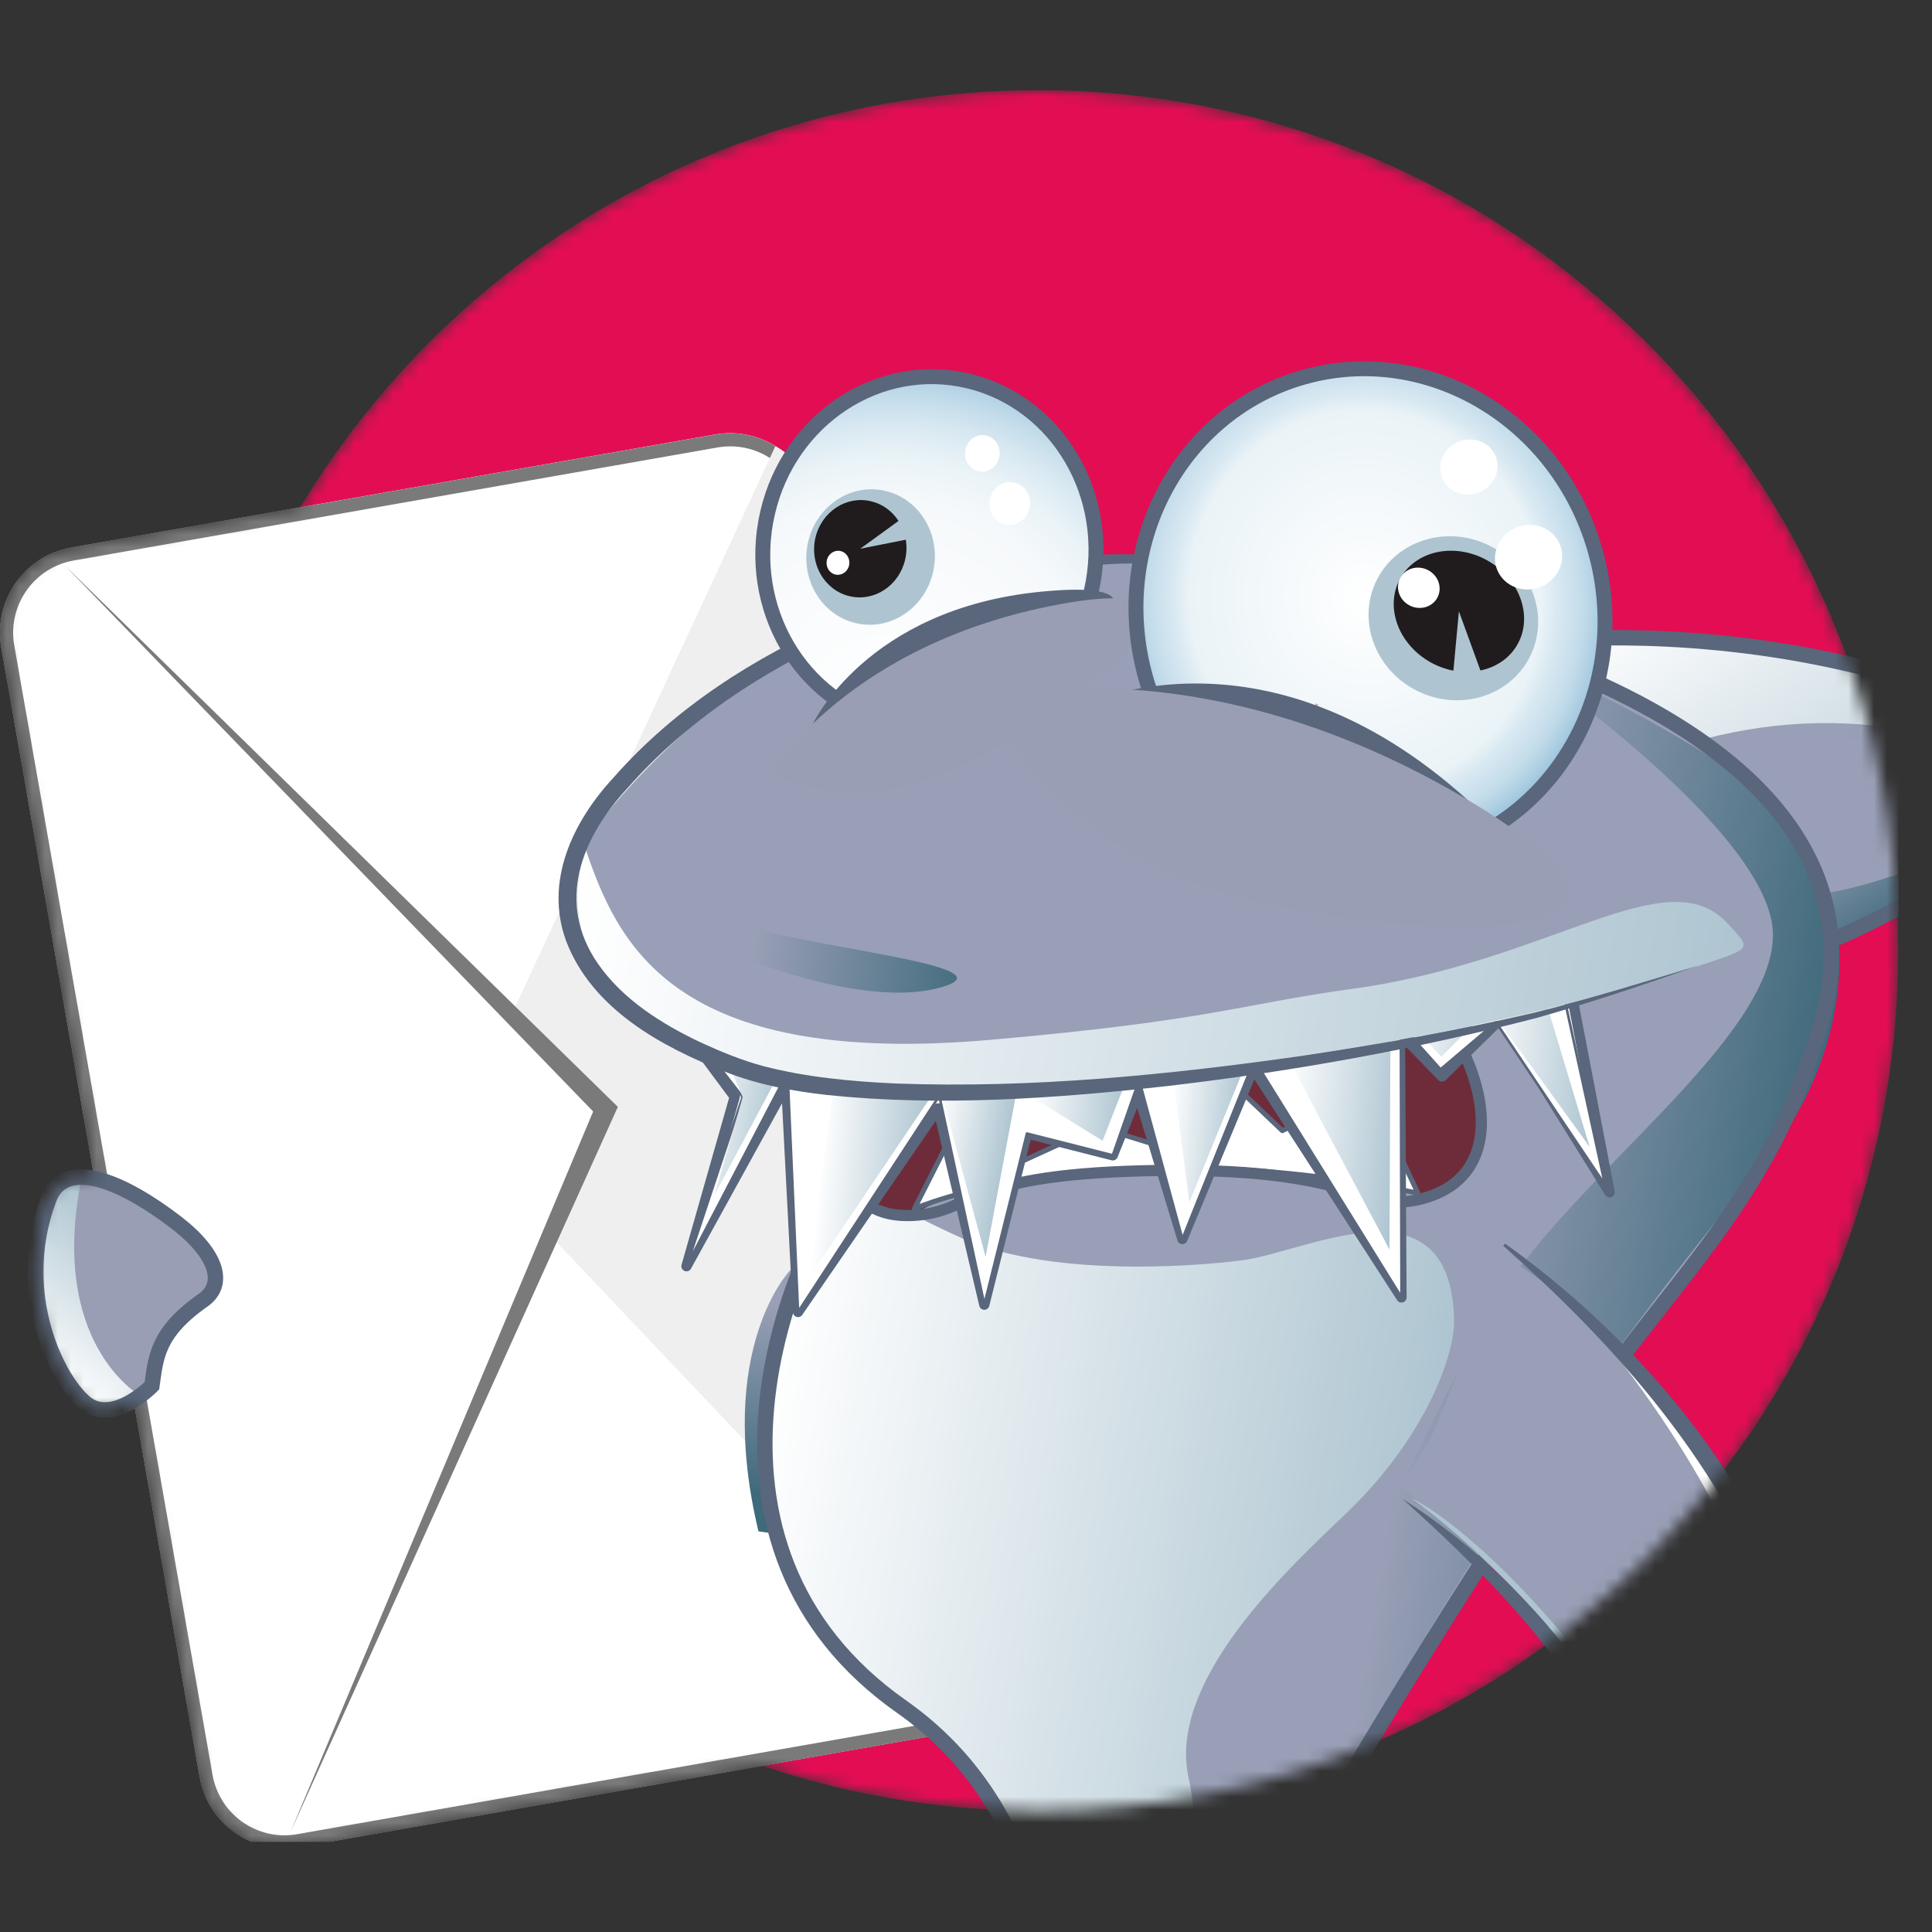 <svg width="150" height="150" viewBox="0 0 150 150" fill="none" xmlns="http://www.w3.org/2000/svg">
<rect x="0" y="0" width="150" height="150" fill="#333333" stroke="none"/>
<g clip-path="url(#clip0_25019_39214)">
<mask id="mask0_25019_39214" style="mask-type:luminance" maskUnits="userSpaceOnUse" x="-1" y="7" width="149" height="137">
<path d="M80.58 7C56.273 7 35.002 19.983 23.316 39.392L5.544 42.513C1.898 43.152 -0.539 46.627 0.1 50.274L7.34 91.507C5.882 91.2 4.687 91.471 4.017 92.615C3.506 93.134 3.095 93.91 3.028 95.064C3.009 95.384 2.993 95.738 2.985 96.119C1.981 102.245 4.791 107.451 6.645 108.941C7.327 109.621 8.197 109.597 8.968 109.348C9.469 109.212 9.946 108.976 10.363 108.717L15.498 137.965C16.137 141.612 19.612 144.049 23.259 143.409L59.197 137.1C65.911 139.368 73.102 140.596 80.58 140.596C117.471 140.596 147.377 110.69 147.377 73.799C147.377 36.908 117.471 7 80.58 7Z" fill="white"/>
</mask>
<g mask="url(#mask0_25019_39214)">
<path d="M80.58 140.594C117.471 140.594 147.377 110.688 147.377 73.797C147.377 36.906 117.471 7 80.58 7C43.689 7 13.783 36.906 13.783 73.797C13.783 110.688 43.689 140.594 80.58 140.594Z" fill="#E30D54"/>
<path d="M0.098 50.272L15.497 137.959C16.137 141.606 19.613 144.043 23.259 143.403L73.24 134.626C76.887 133.986 79.324 130.51 78.684 126.863L63.285 39.176C62.645 35.529 59.169 33.092 55.523 33.732L5.542 42.509C1.895 43.15 -0.542 46.625 0.098 50.272Z" fill="white"/>
<path d="M60.196 34.641L35.362 88.159L77.276 132.367C77.276 132.367 79.3 130.378 78.685 126.87C78.294 124.641 63.421 39.938 63.421 39.938C63.421 39.938 62.986 36.123 60.196 34.641Z" fill="#EFEFEF"/>
<path d="M22.56 142.219L47.001 86.115L5.039 43.902" fill="white"/>
<path d="M22.56 142.219L46.262 85.792L46.429 86.683L5.039 43.902L47.573 85.545L47.97 85.932L47.742 86.437L22.56 142.219Z" fill="#7A7A7A"/>
<path d="M3.762 93.161C5.006 89.769 9.567 91.752 13.677 94.912C16.927 97.41 17.505 99.733 15.768 100.948C12.142 103.485 12.101 105.456 11.794 107.593C11.794 107.593 8.797 110.666 6.649 108.941C4.501 107.215 1.069 100.511 3.766 93.161H3.762Z" fill="#999EB5"/>
<path d="M10.825 108.31C10.825 108.31 3.77 104.301 6.313 91.562C6.313 91.562 3.223 91.719 3.029 95.066C2.834 98.413 3.023 105.329 6.647 108.941C8.229 110.517 10.827 108.31 10.827 108.31H10.825Z" fill="url(#paint0_linear_25019_39214)"/>
<path d="M3.762 93.161C5.006 89.769 9.567 91.752 13.677 94.912C16.927 97.41 17.505 99.733 15.768 100.948C12.142 103.485 12.101 105.456 11.794 107.593C11.794 107.593 8.797 110.666 6.649 108.941C4.501 107.215 1.069 100.511 3.766 93.161H3.762Z" stroke="#59667B" stroke-width="1.197" stroke-miterlimit="10"/>
<path d="M22.094 143C19.085 143 16.522 140.843 16 137.875L0.603 50.186C0.012 46.822 2.268 43.603 5.634 43.013L55.616 34.238C55.972 34.175 56.336 34.145 56.695 34.145C59.704 34.145 62.267 36.301 62.788 39.269L78.184 126.958C78.471 128.587 78.105 130.232 77.154 131.586C76.203 132.94 74.784 133.844 73.153 134.131L23.171 142.906C22.815 142.969 22.45 143 22.092 143H22.094Z" fill="white"/>
<path d="M56.695 33.637V34.655C59.455 34.655 61.807 36.634 62.285 39.358L77.681 127.047C77.944 128.544 77.608 130.052 76.736 131.294C75.865 132.538 74.56 133.367 73.066 133.629L23.084 142.404C22.756 142.461 22.422 142.492 22.092 142.492C19.331 142.492 16.978 140.513 16.499 137.789L1.106 50.099C0.564 47.011 2.635 44.059 5.723 43.517L55.705 34.742C56.033 34.685 56.367 34.655 56.697 34.655V33.637M56.695 33.637C56.31 33.637 55.919 33.669 55.528 33.739L5.546 42.513C1.9 43.153 -0.537 46.628 0.102 50.274L15.498 137.964C16.07 141.219 18.898 143.51 22.092 143.51C22.477 143.51 22.868 143.477 23.259 143.408L73.241 134.633C76.887 133.994 79.324 130.518 78.685 126.872L63.289 39.183C62.717 35.927 59.889 33.637 56.695 33.637Z" fill="#7A7A7A"/>
<path d="M60.196 34.645L35.362 88.163L77.276 132.371C77.276 132.371 79.3 130.382 78.685 126.874C78.294 124.645 63.421 39.942 63.421 39.942C63.421 39.942 62.986 36.127 60.196 34.645Z" fill="#EFEFEF"/>
<path d="M22.56 142.223L47.001 86.119L5.039 43.906" fill="white"/>
<path d="M22.56 142.223L46.262 85.796L46.429 86.687L5.039 43.906L47.573 85.549L47.97 85.936L47.742 86.441L22.56 142.223Z" fill="#7A7A7A"/>
<path d="M3.762 93.161C5.006 89.769 9.567 91.752 13.677 94.912C16.927 97.41 17.505 99.733 15.768 100.948C12.142 103.485 12.101 105.456 11.794 107.593C11.794 107.593 8.797 110.666 6.649 108.941C4.501 107.215 1.069 100.511 3.766 93.161H3.762Z" fill="#999EB5"/>
<path d="M10.825 108.31C10.825 108.31 3.77 104.301 6.313 91.562C6.313 91.562 3.223 91.719 3.029 95.066C2.834 98.413 3.023 105.329 6.647 108.941C8.229 110.517 10.827 108.31 10.827 108.31H10.825Z" fill="url(#paint1_linear_25019_39214)"/>
<path d="M3.762 93.161C5.006 89.769 9.567 91.752 13.677 94.912C16.927 97.41 17.505 99.733 15.768 100.948C12.142 103.485 12.101 105.456 11.794 107.593C11.794 107.593 8.797 110.666 6.649 108.941C4.501 107.215 1.069 100.511 3.766 93.161H3.762Z" stroke="#59667B" stroke-width="1.197" stroke-miterlimit="10"/>
<path d="M58.887 118.894C55.473 104.633 61.365 98.606 61.365 98.606L74.13 91.57L76.999 104.696L75.187 119.436L62.513 119.422L58.887 118.894Z" fill="url(#paint2_linear_25019_39214)"/>
<path d="M120.61 49.699C120.61 49.699 133.241 49.634 145.567 53.329C158.456 57.194 164.379 58.814 163.402 61.563C163.402 61.563 143.496 73.265 140.691 73.448L136.898 68.554L136.277 72.63C136.277 72.63 130.855 73.483 129.701 73.821" fill="#999FB6"/>
<path d="M162.636 60.307C162.636 60.307 146.723 70.694 136.877 69.558C134.412 69.275 131.906 69.324 129.499 69.894L130.303 73.675L136.348 72.158L136.594 70.586C136.594 70.586 137.771 69.01 139.777 71.999C141.78 74.988 142.91 73.09 142.91 73.09L162.05 62.351L163.403 61.561L162.638 60.305L162.636 60.307Z" fill="url(#paint3_linear_25019_39214)"/>
<path d="M121.282 49.594C121.282 49.594 155.667 49.352 163.404 61.563C147.947 54.831 138.237 54.582 125.476 59.615L121.282 49.594Z" fill="url(#paint4_linear_25019_39214)"/>
<path d="M120.61 49.697C120.61 49.697 131.682 48.579 144.71 51.839C155.132 54.444 162.719 58.665 163.404 61.56C163.404 61.56 143.498 73.263 140.693 73.446L136.9 68.551L136.279 72.627C136.279 72.627 130.857 73.48 129.703 73.818" stroke="#59667B" stroke-width="1.197" stroke-miterlimit="10"/>
<path d="M65.441 84.767C73.222 85.05 67.682 88.823 67.682 88.823C61.247 96.694 64.333 117.649 74.731 124.785C85.13 131.921 81.246 154.551 81.246 154.551C75.185 156.354 79.365 154.264 69.327 154.933C59.29 155.603 50.082 169.097 50.082 169.097L55.029 169.979C68.865 172.446 80.798 169.904 80.798 169.904C83.54 175.069 94.838 173.389 102.66 172.025C110.482 170.661 117.436 171.901 117.436 171.901C110.834 158.048 96.342 155.772 96.342 155.772C95.949 151.1 111.707 126.268 120.503 112.928C129.296 99.591 137.224 93.849 141.352 79.6C148.78 53.966 103.633 46.84 103.633 46.84" fill="#999FB6"/>
<path d="M117.544 50.852C117.544 50.852 137.69 64.515 137.653 72.601C137.617 80.686 122.113 91.462 116.547 100.536C110.98 109.61 91.995 148.495 96.489 154.071C96.489 154.071 108.108 125.041 136.645 90.636C144.71 80.914 145.023 67.534 136.651 61.386C128.394 55.322 117.546 50.852 117.546 50.852H117.544Z" fill="url(#paint5_linear_25019_39214)"/>
<path d="M66.204 91.189C66.204 91.189 67.114 92.694 74.58 96.086C82.046 99.478 94.742 98.116 96.725 97.806C101.798 97.014 112.664 91.299 112.898 102.522C112.949 104.971 110.897 111.439 104.355 117.657C99.809 121.979 90.617 130.573 92.284 138.038C94.612 148.452 86.425 155.026 81.134 155.189C81.134 155.189 81.714 141.721 70.011 132.509C58.688 123.593 59.62 116.248 59.553 110.099C59.449 100.488 66.202 91.188 66.202 91.188L66.204 91.189Z" fill="url(#paint6_linear_25019_39214)"/>
<path d="M65.441 84.765C72.648 85.339 67.682 88.821 67.682 88.821C60.585 97.5 52.218 120.019 70.011 132.514C81.714 140.731 81.246 154.549 81.246 154.549C75.185 156.353 78.591 154.311 68.554 154.978C58.517 155.648 50.082 169.093 50.082 169.093C53.966 169.767 55.029 169.975 55.029 169.975C68.825 172.658 80.798 169.9 80.798 169.9C83.54 175.065 94.838 173.385 102.66 172.021C110.482 170.657 117.436 171.897 117.436 171.897C110.834 158.044 96.342 155.768 96.342 155.768C95.949 151.096 111.707 126.264 120.503 112.924C129.296 99.587 137.224 93.846 141.352 79.596C148.78 53.962 103.633 46.836 103.633 46.836" stroke="#59667B" stroke-width="1.197" stroke-miterlimit="10"/>
<path d="M74.375 71.719C66.093 74.623 60.028 94.807 70.877 94.365C70.877 94.365 74.466 91.053 90.32 90.871C106.174 90.688 110.891 92.924 110.891 92.924C118.579 90.621 114.25 77.613 104.378 71.512H100.292L74.373 71.721L74.375 71.719Z" fill="#6E2C3A"/>
<path d="M110.087 92.633C85.206 87.588 70.995 93.842 70.995 93.842L73.986 87.934L79.526 90.08L85.204 87.486L90.29 89.056L95.316 83.75L99.561 87.785L106.217 84.42L110.085 92.635L110.087 92.633Z" fill="white" stroke="#59667B" stroke-width="0.383" stroke-linejoin="round"/>
<path d="M74.375 71.719C66.093 74.623 60.079 94.933 70.877 94.365C75.808 94.106 74.467 91.053 90.32 90.871C106.174 90.688 105.975 94.514 110.891 92.924C118.996 90.303 114.251 77.613 104.379 71.512H100.292L74.373 71.721L74.375 71.719Z" stroke="#59667B" stroke-width="0.869" stroke-linejoin="round"/>
<path d="M51.738 78.014L57.045 85.154L53.299 98.306L61.044 84.24L61.958 101.861L72.832 86.056L76.421 101.293L79.732 88.006L86.395 89.698L88.346 84.832L91.799 96.197L97.312 82.951L108.809 100.731L108.691 80.229L111.958 83.58L116.554 79.066L124.974 92.575L121.766 75.852C121.766 75.852 71.154 94.14 51.736 78.018L51.738 78.014Z" fill="white" stroke="#59667B" stroke-width="0.798" stroke-linejoin="round"/>
<path d="M52.389 78.387L57.662 85.174L53.301 98.306L61.144 83.265L61.96 101.861L72.93 85.081L76.423 101.293L79.734 88.006L86.397 89.698L88.444 83.855L91.801 96.195L97.379 82.298L108.813 100.727L108.76 79.573L111.844 83.022L116.148 79.37L124.616 91.987L121.086 75.797C121.086 75.797 71.81 94.511 52.391 78.387H52.389Z" fill="white" stroke="#59667B" stroke-width="0.2" stroke-linejoin="round"/>
<path d="M55.17 79.391L57.662 85.177L55.465 92.793L60.997 82.402L55.17 79.391Z" fill="url(#paint7_linear_25019_39214)"/>
<path d="M64.705 84.543L62.826 99.175L72.311 85.097L64.705 84.543Z" fill="url(#paint8_linear_25019_39214)"/>
<path d="M80.014 85.115L85.605 88.568L87.519 83.676L80.014 85.115Z" fill="url(#paint9_linear_25019_39214)"/>
<path d="M73.058 84.768L76.521 97.588L79.007 84.332L73.058 84.768Z" fill="url(#paint10_linear_25019_39214)"/>
<path d="M91.064 83.524L92.338 93.343L96.799 82.414L91.064 83.524Z" fill="url(#paint11_linear_25019_39214)"/>
<path d="M99.885 81.953L107.876 97.013L107.956 79.836L99.885 81.953Z" fill="url(#paint12_linear_25019_39214)"/>
<path d="M109.291 79.278L111.906 82.045L116.739 77.191L109.291 79.278Z" fill="url(#paint13_linear_25019_39214)"/>
<path d="M115.22 77.72L123.421 89.044L119.591 76.336L115.22 77.72Z" fill="url(#paint14_linear_25019_39214)"/>
<path d="M106.931 49.074C102.385 46.242 93.413 42.557 84.005 43.565C75.134 44.513 59.965 47.292 46.413 63.973C46.413 63.973 38.783 76.172 57.267 82.854C75.751 89.538 110.981 80.077 120.759 77.852C127.405 76.339 135.609 75.233 135.365 71.516C135.365 71.516 126.059 50.941 106.931 49.076V49.074Z" fill="#999FB6"/>
<path d="M52.9 72.335C52.9 72.335 65.529 78.618 72.87 76.706C80.212 74.796 56.776 73.096 57.066 71.079C57.355 69.061 52.9 72.335 52.9 72.335Z" fill="url(#paint15_linear_25019_39214)"/>
<path d="M131.22 75.214C136.131 73.569 136.096 73.826 134.113 71.682C129.4 66.592 120.42 74.67 104.977 76.776C96.385 77.948 94.158 79.213 76.961 80.727C53.063 82.832 48.262 73.915 45.689 66.576C45.626 66.392 45.565 66.205 45.499 66.018C45.043 64.682 44.996 68.031 44.996 68.031C44.996 68.031 42.555 78.412 57.267 82.849C61.726 84.195 68.381 84.769 75.774 84.763C73.784 85.447 109.458 82.503 131.22 75.212V75.214Z" fill="url(#paint16_linear_25019_39214)"/>
<path d="M105.922 48.513C96.169 42.894 85.998 42.611 75.431 45.728C68.709 47.597 62.178 50.382 56.436 54.36C53.59 56.349 50.947 58.64 48.661 61.252C45.108 65.114 43.168 70.08 46.403 74.791C48.333 77.588 51.355 79.494 54.409 80.937C55.972 81.654 57.578 82.32 59.24 82.766C62.591 83.641 66.099 83.963 69.566 84.124C80.1 84.51 90.656 83.462 101.082 81.978C107.174 81.07 113.249 79.984 119.251 78.596C123.52 77.513 127.739 76.222 131.951 74.937C127.79 76.401 123.608 77.814 119.361 79.017C109.955 81.457 100.368 83.177 90.719 84.311C81.947 85.286 73.025 85.931 64.193 85.013C61.536 84.714 58.822 84.215 56.316 83.218C51.346 81.261 45.988 78.354 43.962 73.081C42.242 68.418 44.481 63.772 47.645 60.36C52.377 54.977 58.558 51.021 65.091 48.197C71.643 45.459 78.585 43.509 85.691 43.059C92.784 42.776 99.96 44.673 105.924 48.513H105.922Z" fill="#59667B"/>
<path d="M69.094 56.154C62.153 54.474 57.9 47.165 59.592 39.83C61.284 32.494 68.281 27.909 75.222 29.589C82.162 31.269 86.415 38.578 84.723 45.913C83.031 53.248 76.034 57.833 69.094 56.154Z" fill="url(#paint17_radial_25019_39214)"/>
<path opacity="0.4" d="M71.572 55.891L70.851 53.985L69.762 53.531" stroke="#DA282D" stroke-width="0.179" stroke-miterlimit="10"/>
<path opacity="0.4" d="M74.454 56.277L73.839 51.719L75.629 50.444L74.692 48.359" stroke="#DA282D" stroke-width="0.179" stroke-miterlimit="10"/>
<path opacity="0.4" d="M82.087 51.694L78.659 50.148L79.094 47.789L77.295 46.98" stroke="#DA282D" stroke-width="0.179" stroke-miterlimit="10"/>
<path d="M69.094 56.154C62.153 54.474 57.9 47.165 59.592 39.83C61.284 32.494 68.281 27.909 75.222 29.589C82.162 31.269 86.415 38.578 84.723 45.913C83.031 53.248 76.034 57.833 69.094 56.154Z" stroke="#59667B" stroke-width="1.158" stroke-miterlimit="10"/>
<path d="M66.41 48.373C63.731 47.725 62.092 44.906 62.743 42.074C63.397 39.244 66.097 37.474 68.776 38.122C71.455 38.769 73.096 41.591 72.443 44.421C71.789 47.253 69.089 49.022 66.41 48.373Z" fill="#AEC5D1"/>
<path d="M70.276 43.447C70.397 42.923 70.407 42.4 70.325 41.903L66.793 42.602L69.761 40.446C69.281 39.702 68.546 39.138 67.642 38.921C65.718 38.454 63.778 39.725 63.307 41.759C62.839 43.793 64.018 45.818 65.942 46.285C67.866 46.751 69.808 45.478 70.276 43.444V43.447Z" fill="#201C1D"/>
<path d="M75.763 36.524C75.073 36.241 74.739 35.419 75.018 34.688C75.297 33.957 76.083 33.594 76.773 33.877C77.463 34.16 77.797 34.983 77.518 35.714C77.239 36.445 76.454 36.807 75.763 36.524Z" fill="white"/>
<path d="M77.801 40.647C76.993 40.315 76.6 39.35 76.928 38.493C77.254 37.636 78.176 37.211 78.984 37.542C79.793 37.874 80.185 38.839 79.858 39.694C79.53 40.551 78.61 40.977 77.799 40.645L77.801 40.647Z" fill="white"/>
<path d="M64.729 44.565C64.275 44.38 64.055 43.838 64.238 43.358C64.421 42.877 64.938 42.639 65.39 42.825C65.844 43.012 66.064 43.551 65.881 44.032C65.698 44.512 65.181 44.751 64.729 44.565Z" fill="white"/>
<path d="M63.076 56.267C63.076 56.267 67.198 47.282 80.792 45.942C94.386 44.603 80.428 52.203 74.334 54.42C68.241 56.637 63.076 56.267 63.076 56.267Z" fill="#59667B"/>
<path d="M59.867 60.003C59.867 60.003 65.869 49.921 82.352 46.9C98.832 43.876 80.656 57.083 73.078 60.166C65.5 63.248 59.867 60.005 59.867 60.005V60.003Z" fill="#999EB5"/>
<path d="M111.992 66.005C102.423 68.959 92.164 63.161 89.08 53.053C85.993 42.944 91.248 32.355 100.817 29.401C110.384 26.443 120.643 32.243 123.731 42.352C126.818 52.458 121.561 63.049 111.994 66.005H111.992Z" fill="url(#paint18_radial_25019_39214)"/>
<path opacity="0.4" d="M89.169 54.828L92.478 53.725L93.868 56.207L96.124 53.625L98.95 54.218" stroke="#DA282D" stroke-width="0.222" stroke-miterlimit="10"/>
<path opacity="0.4" d="M97.466 64.456L98.062 58.484L101.357 57.996L102.242 54.641" stroke="#DA282D" stroke-width="0.222" stroke-miterlimit="10"/>
<path opacity="0.4" d="M104.496 67.317L103.604 63.123L106.721 62.661L106.155 59.139L104.258 56.977" stroke="#DA282D" stroke-width="0.222" stroke-miterlimit="10"/>
<path opacity="0.4" d="M109.6 67.608L110.883 62.471L108.55 59.148" stroke="#DA282D" stroke-width="0.222" stroke-miterlimit="10"/>
<path d="M111.992 66.005C102.423 68.959 92.164 63.161 89.08 53.053C85.993 42.944 91.248 32.355 100.817 29.401C110.384 26.443 120.643 32.243 123.731 42.352C126.818 52.458 121.561 63.049 111.994 66.005H111.992Z" stroke="#59667B" stroke-width="1.158" stroke-miterlimit="10"/>
<path d="M118.89 50.754C117.461 53.926 113.592 55.265 110.249 53.744C106.906 52.226 105.357 48.422 106.786 45.252C108.215 42.081 112.084 40.739 115.427 42.26C118.77 43.779 120.321 47.582 118.892 50.754H118.89Z" fill="#AEC5D1"/>
<path d="M110.86 51.299C111.493 51.688 112.167 51.94 112.841 52.071L113.269 47.465L114.94 52.056C116.089 51.818 117.096 51.187 117.719 50.194C119.051 48.076 118.137 45.138 115.677 43.63C113.22 42.123 110.15 42.618 108.818 44.735C107.489 46.855 108.403 49.792 110.86 51.299Z" fill="#201C1D"/>
<path d="M111.835 36.565C111.707 35.395 112.591 34.314 113.812 34.147C115.034 33.98 116.129 34.792 116.259 35.961C116.388 37.129 115.504 38.212 114.283 38.379C113.061 38.546 111.964 37.734 111.835 36.565Z" fill="white"/>
<path d="M116.082 43.615C115.932 42.245 116.97 40.977 118.401 40.779C119.832 40.584 121.119 41.535 121.27 42.907C121.423 44.275 120.384 45.543 118.951 45.741C117.52 45.936 116.237 44.986 116.082 43.615Z" fill="white"/>
<path d="M108.898 44.602C109.46 43.952 110.476 43.889 111.172 44.461C111.866 45.031 111.974 46.019 111.414 46.668C110.854 47.316 109.836 47.381 109.142 46.811C108.446 46.241 108.338 45.251 108.898 44.604V44.602Z" fill="white"/>
<path d="M83.059 55.151C83.059 55.151 97.134 47.492 113.301 61.537C129.471 75.585 106.214 69.811 97.238 65.76C88.261 61.709 83.058 55.151 83.058 55.151H83.059Z" fill="#59667B"/>
<path d="M76.343 54.331C76.343 54.331 93.044 49.459 114.391 62.365C135.739 75.273 104.374 72.748 92.877 68.618C81.38 64.487 76.343 54.331 76.343 54.331Z" fill="#999EB5"/>
<path d="M116.868 97.578L111.095 111.65L108.749 115.356C144.934 145.811 124.206 153.206 134.475 148.879C141.153 146.066 140.599 138.889 140.583 132.58C140.567 125.924 130.69 105.828 116.868 97.578Z" fill="#999FB6"/>
<path d="M122.773 128.643C114.696 118.637 109.625 116.328 109.625 116.328C123.1 126.489 126.217 136.195 133.565 146.615C140.269 143.99 142.334 133.601 137.032 120.667C135.978 117.366 123.502 102.738 123.502 102.738C142.283 125.671 140.388 141.767 130.635 140.399C129.18 136.639 125.022 131.429 122.773 128.641V128.643Z" fill="url(#paint19_linear_25019_39214)"/>
<path d="M116.846 96.549C130.039 105.965 142.269 121.88 141.403 138.835C141.065 144.458 138.413 151.114 132.407 152.594L132.081 152.686C131.598 152.238 131.21 151.659 130.973 151.126C130.387 149.852 130.035 148.502 129.622 147.189C129.094 145.458 128.557 143.748 127.932 142.068C125.48 135.321 121.545 129.185 116.659 123.942C114.23 121.287 111.597 118.82 108.904 116.379C111.974 118.341 114.822 120.652 117.4 123.234C122.581 128.419 126.712 134.694 129.214 141.596C130.177 144.141 130.843 146.814 131.651 149.398C131.91 150.149 132.187 151.026 132.688 151.592L132.116 151.431C137.511 149.929 139.663 143.827 139.984 138.735C140.563 127.642 135.112 117.118 128.314 108.669C124.837 104.357 120.883 100.431 116.71 96.72L116.848 96.547L116.846 96.549Z" fill="#59667B"/>
</g>
</g>
<defs>
<linearGradient id="paint0_linear_25019_39214" x1="2.794" y1="106.577" x2="11.01" y2="95.523" gradientUnits="userSpaceOnUse">
<stop stop-color="white"/>
<stop offset="1" stop-color="#ADC4D0"/>
</linearGradient>
<linearGradient id="paint1_linear_25019_39214" x1="2.794" y1="106.577" x2="11.01" y2="95.523" gradientUnits="userSpaceOnUse">
<stop stop-color="white"/>
<stop offset="1" stop-color="#ADC4D0"/>
</linearGradient>
<linearGradient id="paint2_linear_25019_39214" x1="67.394" y1="97.768" x2="67.504" y2="115.909" gradientUnits="userSpaceOnUse">
<stop offset="0.19" stop-color="#999FB6"/>
<stop offset="1" stop-color="#3F6A7B"/>
</linearGradient>
<linearGradient id="paint3_linear_25019_39214" x1="142.596" y1="61.202" x2="149.153" y2="71.059" gradientUnits="userSpaceOnUse">
<stop offset="0.19" stop-color="#999FB6"/>
<stop offset="1" stop-color="#3F6A7B"/>
</linearGradient>
<linearGradient id="paint4_linear_25019_39214" x1="132.26" y1="42.31" x2="150.699" y2="70.031" gradientUnits="userSpaceOnUse">
<stop stop-color="white"/>
<stop offset="1" stop-color="#AEC5D1"/>
</linearGradient>
<linearGradient id="paint5_linear_25019_39214" x1="103.667" y1="101.933" x2="137.705" y2="107.489" gradientUnits="userSpaceOnUse">
<stop offset="0.19" stop-color="#999FB6"/>
<stop offset="1" stop-color="#3F6A7B"/>
</linearGradient>
<linearGradient id="paint6_linear_25019_39214" x1="57.689" y1="119.439" x2="108.859" y2="127.791" gradientUnits="userSpaceOnUse">
<stop stop-color="white"/>
<stop offset="1" stop-color="#AEC5D1"/>
</linearGradient>
<linearGradient id="paint7_linear_25019_39214" x1="54.115" y1="85.865" x2="60.27" y2="86.875" gradientUnits="userSpaceOnUse">
<stop stop-color="white"/>
<stop offset="1" stop-color="#AEC5D1"/>
</linearGradient>
<linearGradient id="paint8_linear_25019_39214" x1="63.436" y1="91.759" x2="71.664" y2="92.46" gradientUnits="userSpaceOnUse">
<stop stop-color="white"/>
<stop offset="1" stop-color="#AEC5D1"/>
</linearGradient>
<linearGradient id="paint9_linear_25019_39214" x1="79.959" y1="85.535" x2="87.288" y2="86.159" gradientUnits="userSpaceOnUse">
<stop stop-color="white"/>
<stop offset="1" stop-color="#AEC5D1"/>
</linearGradient>
<linearGradient id="paint10_linear_25019_39214" x1="72.199" y1="90.073" x2="77.921" y2="91.013" gradientUnits="userSpaceOnUse">
<stop stop-color="white"/>
<stop offset="1" stop-color="#AEC5D1"/>
</linearGradient>
<linearGradient id="paint11_linear_25019_39214" x1="90.703" y1="87.525" x2="96.304" y2="88.003" gradientUnits="userSpaceOnUse">
<stop stop-color="white"/>
<stop offset="1" stop-color="#AEC5D1"/>
</linearGradient>
<linearGradient id="paint12_linear_25019_39214" x1="99.381" y1="87.674" x2="108.588" y2="88.458" gradientUnits="userSpaceOnUse">
<stop stop-color="white"/>
<stop offset="1" stop-color="#AEC5D1"/>
</linearGradient>
<linearGradient id="paint13_linear_25019_39214" x1="109.282" y1="79.165" x2="116.502" y2="79.78" gradientUnits="userSpaceOnUse">
<stop stop-color="white"/>
<stop offset="1" stop-color="#AEC5D1"/>
</linearGradient>
<linearGradient id="paint14_linear_25019_39214" x1="114.831" y1="82.1" x2="123.929" y2="82.875" gradientUnits="userSpaceOnUse">
<stop stop-color="white"/>
<stop offset="1" stop-color="#AEC5D1"/>
</linearGradient>
<linearGradient id="paint15_linear_25019_39214" x1="54.476" y1="72.788" x2="75.927" y2="75.266" gradientUnits="userSpaceOnUse">
<stop offset="0.19" stop-color="#999FB6"/>
<stop offset="1" stop-color="#3F6A7B"/>
</linearGradient>
<linearGradient id="paint16_linear_25019_39214" x1="44.72" y1="68.548" x2="133.772" y2="83.083" gradientUnits="userSpaceOnUse">
<stop stop-color="white"/>
<stop offset="1" stop-color="#AEC5D1"/>
</linearGradient>
<radialGradient id="paint17_radial_25019_39214" cx="0" cy="0" r="1" gradientUnits="userSpaceOnUse" gradientTransform="translate(68.5 56) rotate(111.463) scale(28.237 26.866)">
<stop stop-color="white"/>
<stop offset="0.61" stop-color="#F6F9FB"/>
<stop offset="0.73" stop-color="#EAF3F7"/>
<stop offset="0.82" stop-color="#D9E9F2"/>
<stop offset="0.9" stop-color="#C3DCEA"/>
<stop offset="0.97" stop-color="#A9CCE1"/>
<stop offset="1" stop-color="#9AC4DC"/>
</radialGradient>
<radialGradient id="paint18_radial_25019_39214" cx="0" cy="0" r="1" gradientUnits="userSpaceOnUse" gradientTransform="translate(106 46.5) rotate(82.875) scale(20.156 18.775)">
<stop stop-color="white"/>
<stop offset="0.73" stop-color="#EAF3F7"/>
<stop offset="0.791" stop-color="#D9E9F2"/>
<stop offset="0.9" stop-color="#C3DCEA"/>
<stop offset="0.97" stop-color="#A9CCE1"/>
<stop offset="1" stop-color="#9AC4DC"/>
</radialGradient>
<linearGradient id="paint19_linear_25019_39214" x1="122.681" y1="128.438" x2="134.078" y2="121.066" gradientUnits="userSpaceOnUse">
<stop stop-color="#AEC5D1"/>
<stop offset="1" stop-color="white"/>
</linearGradient>
<clipPath id="clip0_25019_39214">
<rect width="147.401" height="136" fill="white" transform="translate(0 7)"/>
</clipPath>
</defs>
</svg>
